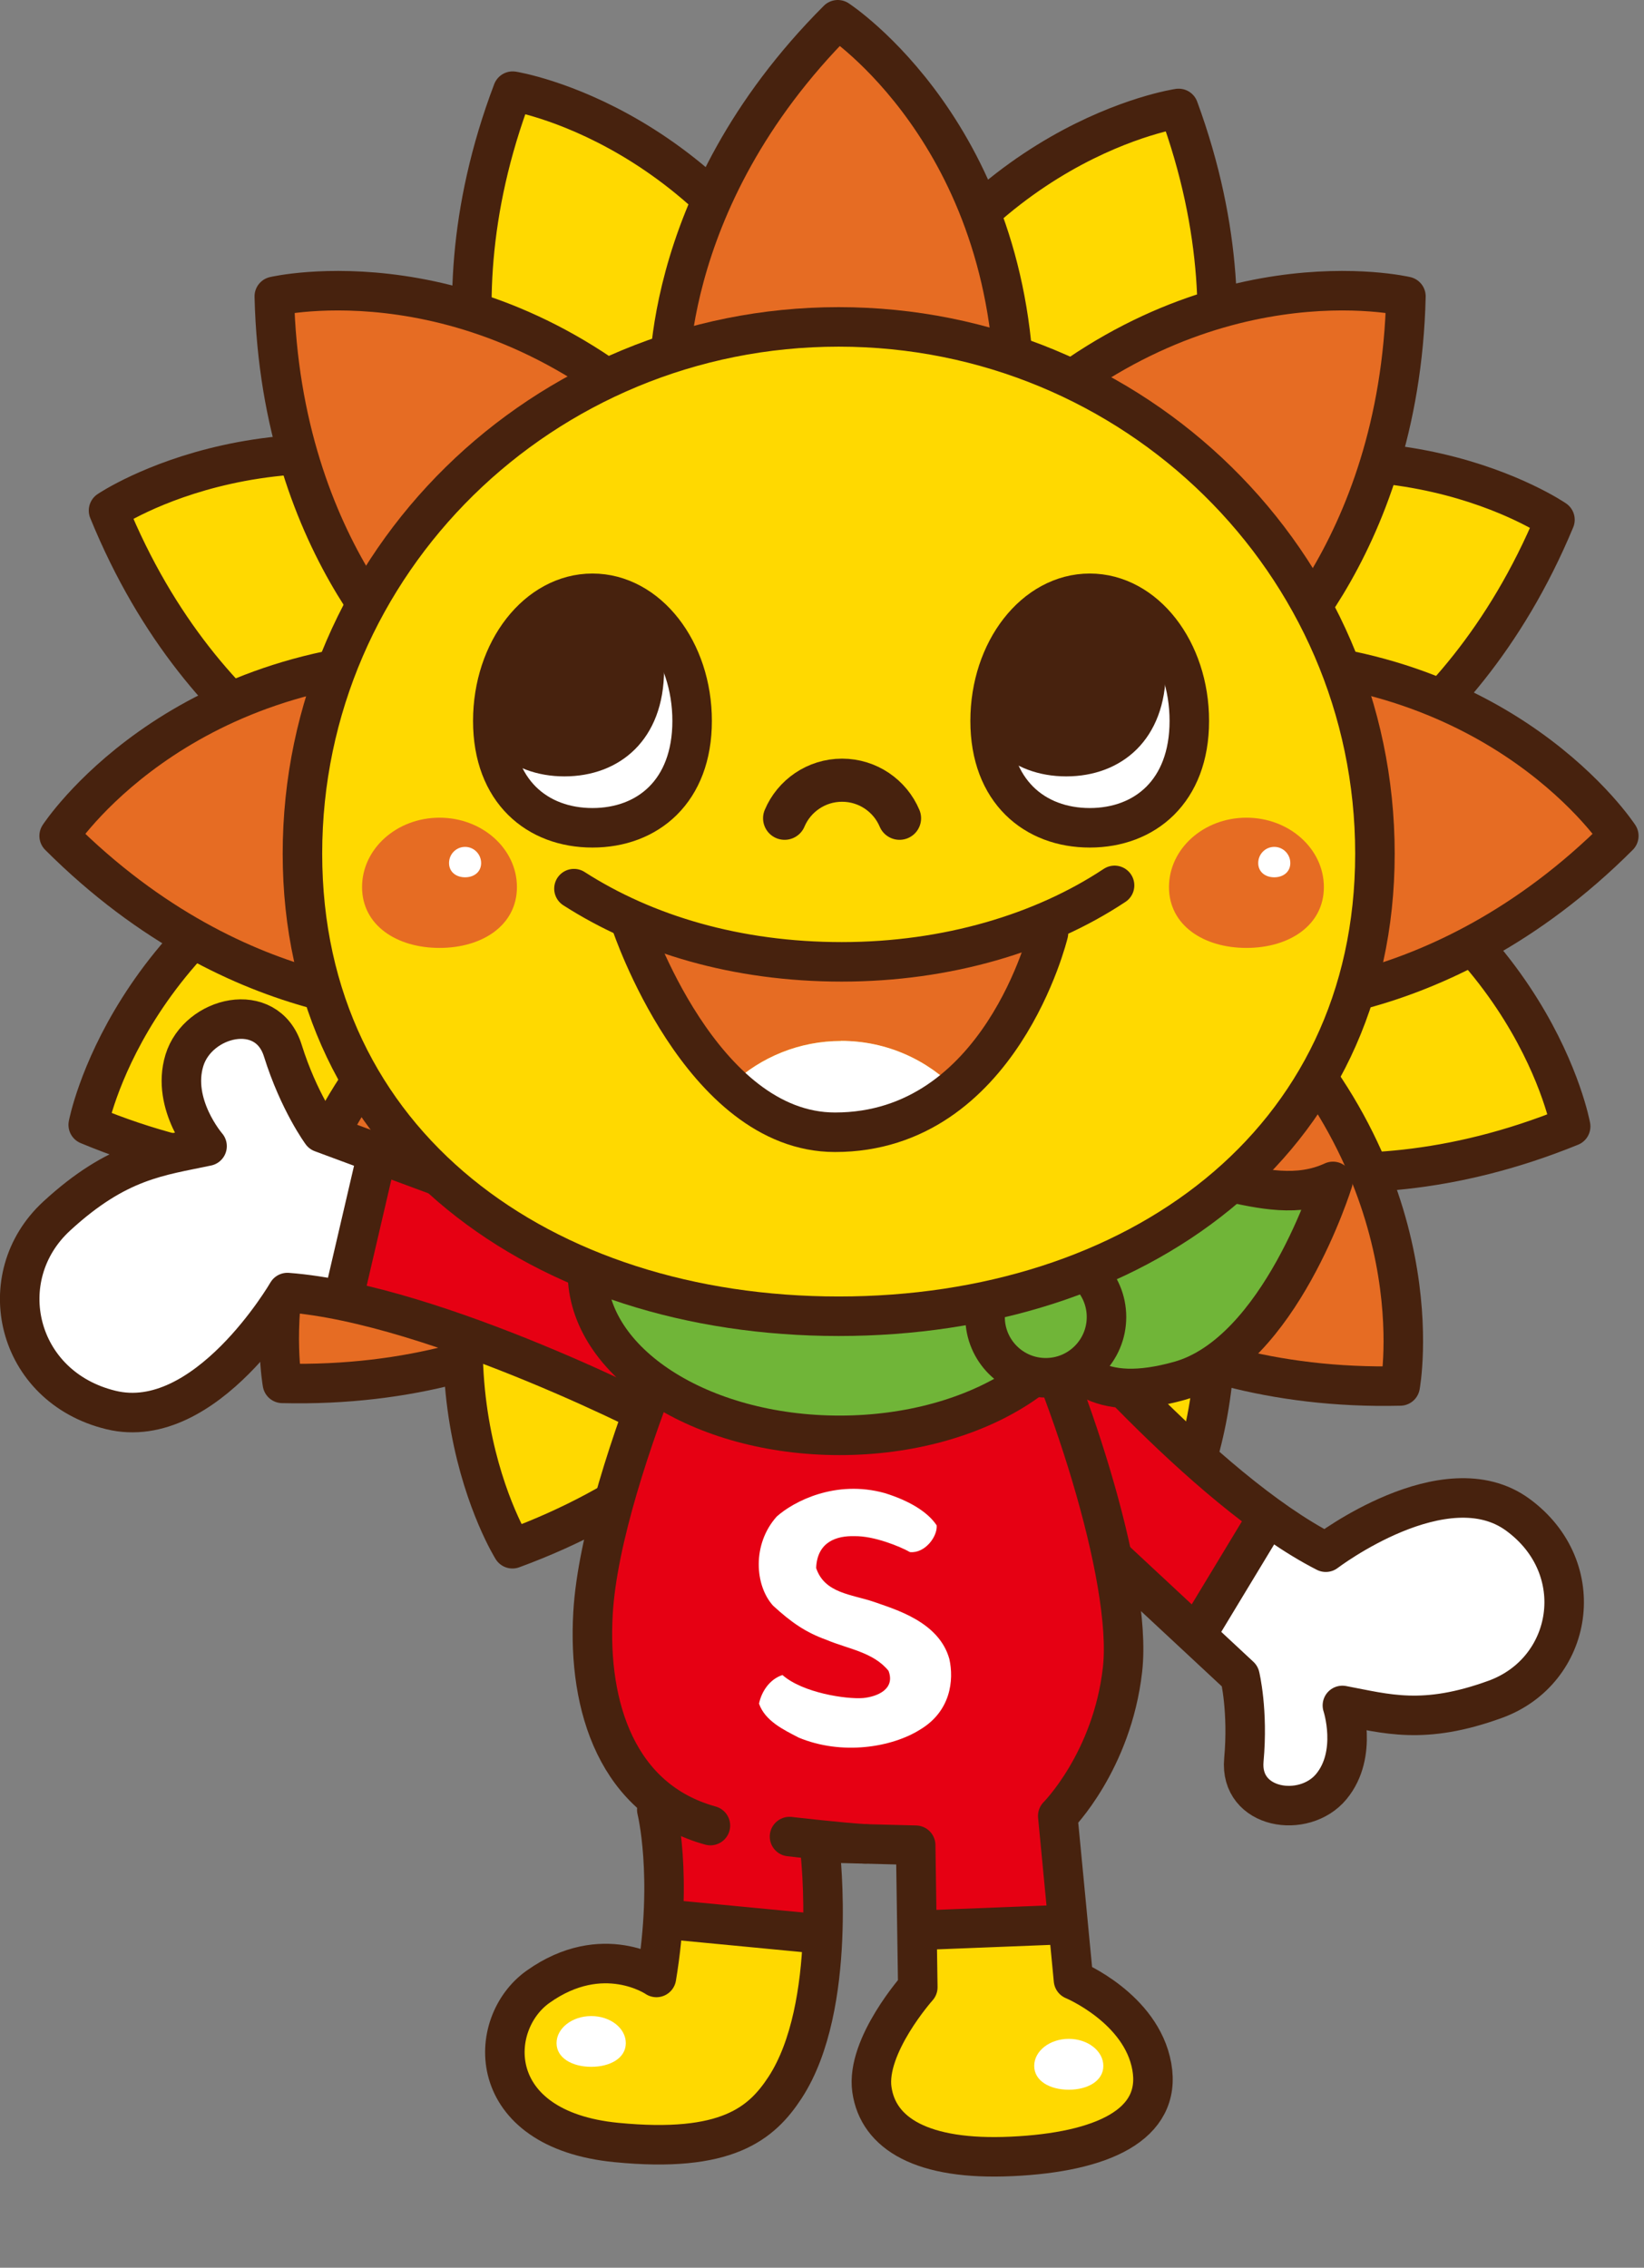 <svg width="124" height="171" viewBox="0 0 124 171" fill="none" xmlns="http://www.w3.org/2000/svg">
<rect x="0" y="0" width="124" height="171" fill="#808080" stroke="none"/>
<g clip-path="url(#clip0_53_25976)">
<path d="M37.645 85.802C37.645 85.802 24.719 92.337 6.654 84.82C6.654 84.82 9.6 69.185 28.367 61.448L37.653 85.802H37.645Z" fill="#FFD900" stroke="#47220E" stroke-width="2.98" stroke-linecap="round" stroke-linejoin="round"/>
<path d="M95.994 61.736C95.994 61.736 109.767 57.258 117.284 39.193C117.284 39.193 104.171 30.186 85.404 37.923L95.994 61.736Z" fill="#FFD900" stroke="#47220E" stroke-width="2.98" stroke-linecap="round" stroke-linejoin="round"/>
<path d="M50.546 94.004C50.546 94.004 40.862 104.78 21.299 104.315C21.299 104.315 18.378 88.671 33.065 74.662L50.537 94.004H50.546Z" fill="#E66C23" stroke="#47220E" stroke-width="2.98" stroke-linecap="round" stroke-linejoin="round"/>
<path d="M38.669 37.881C38.669 37.881 31.736 25.167 38.669 6.874C38.669 6.874 54.389 9.329 62.71 27.842L38.661 37.881H38.669Z" fill="#FFD900" stroke="#47220E" stroke-width="2.98" stroke-linecap="round" stroke-linejoin="round"/>
<path d="M64.557 95.444C64.557 95.444 69.466 109.072 87.759 116.014C87.759 116.014 96.351 102.622 88.03 84.117L64.557 95.452V95.444Z" fill="#FFD900" stroke="#47220E" stroke-width="2.98" stroke-linecap="round" stroke-linejoin="round"/>
<path d="M29.306 61.202C29.306 61.202 15.567 56.623 8.186 38.499C8.186 38.499 21.366 29.585 40.073 37.466L29.314 61.202H29.306Z" fill="#FFD900" stroke="#47220E" stroke-width="2.98" stroke-linecap="round" stroke-linejoin="round"/>
<path d="M87.469 85.692C87.469 85.692 100.344 92.32 118.468 84.938C118.468 84.938 115.64 69.287 96.933 61.406L87.469 85.692Z" fill="#FFD900" stroke="#47220E" stroke-width="2.98" stroke-linecap="round" stroke-linejoin="round"/>
<path d="M62.075 96.468C62.075 96.468 57.021 110.037 38.652 116.784C38.652 116.784 30.204 103.308 38.728 84.879L62.075 96.459V96.468Z" fill="#FFD900" stroke="#47220E" stroke-width="2.98" stroke-linecap="round" stroke-linejoin="round"/>
<path d="M88.579 39.185C88.579 39.185 95.647 26.546 88.9 8.177C88.9 8.177 73.155 10.463 64.631 28.883L88.57 39.185H88.579Z" fill="#FFD900" stroke="#47220E" stroke-width="2.98" stroke-linecap="round" stroke-linejoin="round"/>
<path d="M50.468 29.763C50.468 29.763 49.359 15.322 63.191 1.49C63.191 1.49 76.524 10.175 76.524 30.474L50.468 29.772V29.763Z" fill="#E66C23" stroke="#47220E" stroke-width="2.98" stroke-linecap="round" stroke-linejoin="round"/>
<path d="M50.468 92.879C50.468 92.879 49.359 107.32 63.191 121.152C63.191 121.152 76.524 112.467 76.524 92.168L50.468 92.879Z" fill="#E66C23" stroke="#47220E" stroke-width="2.98" stroke-linecap="round" stroke-linejoin="round"/>
<path d="M32.734 75.754C32.734 75.754 18.293 76.863 4.461 63.031C4.461 63.031 13.146 49.698 33.445 49.698L32.743 75.754H32.734Z" fill="#E66C23" stroke="#47220E" stroke-width="2.98" stroke-linecap="round" stroke-linejoin="round"/>
<path d="M93.826 75.754C93.826 75.754 108.268 76.863 122.1 63.031C122.1 63.031 113.414 49.698 93.115 49.698L93.826 75.754Z" fill="#E66C23" stroke="#47220E" stroke-width="2.98" stroke-linecap="round" stroke-linejoin="round"/>
<path d="M76.371 94.199C76.371 94.199 86.055 104.975 105.609 104.51C105.609 104.51 108.53 88.866 93.843 74.857L76.371 94.199Z" fill="#E66C23" stroke="#47220E" stroke-width="2.98" stroke-linecap="round" stroke-linejoin="round"/>
<path d="M32.363 51.07C32.363 51.07 21.147 41.902 20.689 22.348C20.689 22.348 36.172 18.699 50.859 32.709L32.363 51.07Z" fill="#E66C23" stroke="#47220E" stroke-width="2.98" stroke-linecap="round" stroke-linejoin="round"/>
<path d="M81.452 115.074L93.785 126.4C93.785 126.4 93.193 133.257 94.192 134.578C95.19 135.89 98.314 137.532 99.939 135.238C101.556 132.935 101.488 128.61 101.488 128.61C101.488 128.61 111.113 130.142 114.101 127.23C117.09 124.327 118.723 121.237 117.123 117.986C115.523 114.736 112.391 111.764 107.685 113.322C102.978 114.879 99.939 117.343 99.939 117.343C99.939 117.343 84.618 103.265 79.014 99.143L81.443 115.074H81.452Z" fill="#E60013"/>
<path d="M90.703 123.387L96.138 114.329L100.116 117.021C100.116 117.021 108.099 111.4 112.018 113.364C115.946 115.336 118.147 117.233 117.817 121.321C117.487 125.41 115.836 127.408 112.839 127.941C109.843 128.474 101.538 129.092 101.538 129.092C101.538 129.092 102.249 135.128 98.144 135.433C94.038 135.737 94.292 134.806 93.861 132.698C93.429 130.591 93.725 126.951 93.725 126.951L90.703 123.387Z" fill="white"/>
<path d="M78.811 98.034C78.963 98.347 90.755 112.34 99.999 117.046C99.999 117.046 108.997 110.19 114.491 114.228C119.985 118.257 118.664 125.994 112.789 128.136C107.346 130.117 104.561 129.219 101.251 128.601C101.251 128.601 102.462 132.25 100.413 134.722C98.365 137.193 93.481 136.431 93.819 132.715C94.158 128.999 93.523 126.4 93.523 126.4L82.256 115.912" stroke="#47220E" stroke-width="2.98" stroke-linecap="round" stroke-linejoin="round"/>
<path d="M90.484 122.87L95.343 114.837" stroke="#47220E" stroke-width="2.98" stroke-linecap="round" stroke-linejoin="round"/>
<path d="M51.442 108.082C51.442 108.082 28.984 97.263 21.933 97.611C21.933 97.611 16.38 106.177 10.573 106.279C4.774 106.38 3.208 103.511 1.93 99.922C0.643 96.324 5.316 87.029 15.136 86.42C15.136 86.42 12.503 82.145 13.815 80.037C15.119 77.929 19.681 75.855 20.943 78.056C22.204 80.257 24.134 85.65 24.134 85.65C24.134 85.65 44.111 91.363 51.281 94.496L51.451 108.082H51.442Z" fill="#E60013"/>
<path d="M28.45 87.088L26.038 98.025L21.932 97.619C21.932 97.619 16.303 105.381 12.054 105.915C7.804 106.448 4.122 104.484 2.217 101.648C0.313 98.813 1.811 92.735 5.197 90.542C8.583 88.35 15.854 85.429 15.888 85.776C15.922 86.124 13.069 80.528 14.508 78.818C15.947 77.108 19.825 76.084 20.637 78.446C21.45 80.807 23.651 85.472 23.651 85.472L28.459 87.097L28.45 87.088Z" fill="white"/>
<path d="M50.782 107.65C50.502 107.396 32.886 98.313 21.679 97.467C21.679 97.467 15.533 108.073 8.363 106.321C1.193 104.577 -0.711 96.29 4.274 91.702C8.888 87.453 12.054 87.19 15.618 86.428C15.618 86.428 12.892 83.288 13.908 79.961C14.924 76.634 20.13 75.365 21.332 79.225C22.542 83.085 24.261 85.412 24.261 85.412L39.895 91.203" stroke="#47220E" stroke-width="2.98" stroke-linecap="round" stroke-linejoin="round"/>
<path d="M28.349 87.41L25.979 97.585" stroke="#47220E" stroke-width="2.98" stroke-linecap="round" stroke-linejoin="round"/>
<path d="M51.671 92.887C51.087 93.471 44.221 114.862 44.95 124.275C45.593 132.622 48.683 135.331 49.842 135.915C49.842 135.915 50.57 144.956 49.114 149.484C49.114 149.484 39.337 148.172 38.753 152.109C38.169 156.045 40.201 161.683 48.818 161.733C57.435 161.793 60.804 156.925 61.803 152.54C62.794 148.164 62.972 138.387 62.972 138.387L69.1 138.243L69.388 148.892C69.388 148.892 64.013 156.13 66.036 158.957C68.059 161.784 73.968 162.724 77.489 162.597C84.905 162.326 86.894 157.501 86.894 156.036C86.894 154.572 81.061 148.596 81.061 148.596L79.309 136.634C79.309 136.634 85.463 129.617 84.71 119.713C84.227 113.432 81.502 97.687 77.125 92.87H51.679L51.671 92.887Z" fill="#E60013"/>
<path d="M49.818 144.769L62.6 145.777C62.6 145.777 61.965 157.035 56.911 159.558C51.858 162.081 43.325 161.005 39.829 158.356C36.341 155.706 36.942 151.381 39.228 150.534C41.513 149.696 49.572 148.85 49.572 148.85L49.809 144.761L49.818 144.769Z" fill="#FFD900"/>
<path d="M69.304 145.557L80.478 145.108L80.808 149.468C80.808 149.468 87.064 153.489 86.395 157.509C85.726 161.53 81.079 162.343 77.481 162.605C73.883 162.876 66.951 162.428 66.053 158.517C65.156 154.606 69.516 149.468 69.516 149.468L69.295 145.557H69.304Z" fill="#FFD900"/>
<path d="M60.221 131.014C59.129 130.447 57.707 129.778 57.25 128.466C57.428 127.585 58.029 126.629 59.019 126.307C60.543 127.653 63.827 128.144 65.105 128.043C66.163 127.941 67.543 127.374 67.019 125.994C65.884 124.58 63.937 124.335 62.346 123.658C60.754 123.09 59.654 122.312 58.308 121.076C56.928 119.552 56.717 116.437 58.587 114.355C59.857 113.22 63.014 111.561 66.722 112.585C68.559 113.152 69.973 113.999 70.65 115.023C70.718 115.87 69.761 117.148 68.635 117.038C67.89 116.615 65.91 115.802 64.428 115.836C63.158 115.802 61.635 116.225 61.559 118.24C62.193 120.153 64.25 120.221 65.91 120.788C67.501 121.355 70.828 122.278 71.607 125.105C71.962 126.697 71.708 129.033 69.414 130.413C67.289 131.759 63.505 132.394 60.213 131.014H60.221Z" fill="white"/>
<path d="M54.997 91.033C54.997 91.033 45.372 110.588 44.729 121.635C44.314 128.762 46.599 135.729 53.583 137.659" stroke="#47220E" stroke-width="2.98" stroke-linecap="round" stroke-linejoin="round"/>
<path d="M62.768 138.979L69.066 139.14L69.226 149.849C69.226 149.849 65.29 154.259 65.764 157.569C66.238 160.879 69.548 162.927 76.32 162.605C83.092 162.292 87.663 160.244 86.876 155.833C86.089 151.423 80.968 149.298 80.968 149.298L79.782 136.931C79.782 136.931 83.879 132.834 84.667 125.901C85.454 118.968 80.341 103.689 76.405 96.282" stroke="#47220E" stroke-width="2.98" stroke-linecap="round" stroke-linejoin="round"/>
<path d="M49.538 136.465C49.538 136.465 50.791 141.46 49.512 149.112C49.512 149.112 45.474 146.336 40.582 149.815C36.662 152.6 36.468 160.574 46.482 161.556C54.828 162.377 57.444 160.117 59.213 157.416C63.209 151.296 61.863 139.614 61.863 139.614" stroke="#47220E" stroke-width="2.98" stroke-linecap="round" stroke-linejoin="round"/>
<path d="M59.551 138.489C59.551 138.489 63.504 138.946 65.248 139.039" stroke="#47220E" stroke-width="2.98" stroke-linecap="round" stroke-linejoin="round"/>
<path d="M50.748 144.77L61.355 145.785" stroke="#47220E" stroke-width="2.98" stroke-linecap="round" stroke-linejoin="round"/>
<path d="M69.303 145.557L80.477 145.116" stroke="#47220E" stroke-width="2.98" stroke-linecap="round" stroke-linejoin="round"/>
<path d="M94.369 51.07C94.369 51.07 105.585 41.902 106.043 22.348C106.043 22.348 90.56 18.699 75.873 32.709L94.369 51.07Z" fill="#E66C23" stroke="#47220E" stroke-width="2.98" stroke-linecap="round" stroke-linejoin="round"/>
<path d="M83.22 155.783C83.22 156.908 82.052 157.577 80.613 157.577C79.174 157.577 78.006 156.908 78.006 155.783C78.006 154.657 79.174 153.742 80.613 153.742C82.052 153.742 83.22 154.657 83.22 155.783Z" fill="white"/>
<path d="M47.202 154.064C47.202 155.19 46.033 155.85 44.594 155.85C43.155 155.85 41.978 155.182 41.978 154.064C41.978 152.947 43.147 152.024 44.594 152.024C46.042 152.024 47.202 152.938 47.202 154.064Z" fill="white"/>
<path d="M78.877 99.312C78.877 99.312 79.029 91.423 83.939 89.188C89.695 86.564 95.248 91.524 100.539 89.086C100.539 89.086 96.543 102.021 88.942 104.129C82.889 105.813 80.325 103.646 78.877 99.304V99.312Z" fill="#70B538" stroke="#47220E" stroke-width="2.98" stroke-linecap="round" stroke-linejoin="round"/>
<path d="M63.328 108.234C73.833 108.234 82.349 102.731 82.349 95.943C82.349 89.155 73.833 83.652 63.328 83.652C52.823 83.652 44.307 89.155 44.307 95.943C44.307 102.731 52.823 108.234 63.328 108.234Z" fill="#70B538" stroke="#47220E" stroke-width="2.98" stroke-linecap="round" stroke-linejoin="round"/>
<path d="M83.458 99.312C83.458 101.843 81.409 103.892 78.878 103.892C76.347 103.892 74.299 101.843 74.299 99.312C74.299 96.781 76.347 94.732 78.878 94.732C81.409 94.732 83.458 96.781 83.458 99.312Z" fill="#70B538" stroke="#47220E" stroke-width="2.98" stroke-linecap="round" stroke-linejoin="round"/>
<path d="M103.705 64.368C103.705 86.301 85.598 99.253 63.259 99.253C40.919 99.253 22.812 86.301 22.812 64.368C22.812 42.435 40.928 24.65 63.259 24.65C85.589 24.65 103.705 42.435 103.705 64.368Z" fill="#FFD900" stroke="#47220E" stroke-width="2.98" stroke-linecap="round" stroke-linejoin="round"/>
<path d="M99.854 66.891C99.854 69.777 97.238 71.479 94.013 71.479C90.788 71.479 88.172 69.777 88.172 66.891C88.172 64.004 90.788 61.659 94.013 61.659C97.238 61.659 99.854 64.004 99.854 66.891Z" fill="#E66C23"/>
<path d="M97.323 65.079C97.323 65.757 96.782 66.154 96.113 66.154C95.444 66.154 94.902 65.757 94.902 65.079C94.902 64.402 95.444 63.86 96.113 63.86C96.782 63.86 97.323 64.411 97.323 65.079Z" fill="white"/>
<path d="M38.99 66.891C38.99 69.777 36.375 71.479 33.15 71.479C29.924 71.479 27.309 69.777 27.309 66.891C27.309 64.004 29.924 61.659 33.15 61.659C36.375 61.659 38.99 64.004 38.99 66.891Z" fill="#E66C23"/>
<path d="M36.29 65.079C36.29 65.757 35.748 66.154 35.08 66.154C34.411 66.154 33.869 65.757 33.869 65.079C33.869 64.402 34.411 63.86 35.08 63.86C35.748 63.86 36.29 64.411 36.29 65.079Z" fill="white"/>
<path d="M52.204 54.363C52.204 59.679 48.843 62.421 44.687 62.421C40.531 62.421 37.17 59.679 37.17 54.363C37.17 49.047 40.531 44.738 44.687 44.738C48.843 44.738 52.204 49.047 52.204 54.363Z" fill="white" stroke="#47220E" stroke-width="2.98" stroke-linecap="round" stroke-linejoin="round"/>
<path d="M50.088 50.486C50.088 49.351 49.927 48.259 49.648 47.252C48.311 45.703 46.55 44.746 44.603 44.746C40.455 44.746 37.086 49.055 37.086 54.371C37.086 55.158 37.171 55.878 37.306 56.547C38.66 57.867 40.523 58.544 42.571 58.544C46.719 58.544 50.088 55.802 50.088 50.486Z" fill="#47220E"/>
<path d="M89.705 54.363C89.705 59.679 86.344 62.421 82.197 62.421C78.049 62.421 74.68 59.679 74.68 54.363C74.68 49.047 78.04 44.738 82.197 44.738C86.353 44.738 89.705 49.047 89.705 54.363Z" fill="white" stroke="#47220E" stroke-width="2.98" stroke-linecap="round" stroke-linejoin="round"/>
<path d="M87.936 50.486C87.936 49.351 87.775 48.259 87.487 47.252C86.15 45.703 84.389 44.746 82.442 44.746C78.294 44.746 74.934 49.055 74.934 54.371C74.934 55.158 75.018 55.878 75.154 56.547C76.508 57.867 78.37 58.544 80.419 58.544C84.567 58.544 87.936 55.802 87.936 50.486Z" fill="#47220E"/>
<path d="M59.18 61.702C59.891 60.017 61.567 58.832 63.514 58.832C65.461 58.832 67.137 60.017 67.848 61.702" stroke="#47220E" stroke-width="3.251" stroke-linecap="round" stroke-linejoin="round"/>
<path d="M79.445 70.362L79.513 69.413C74.95 71.386 69.592 72.529 63.861 72.529C58.13 72.529 52.535 71.335 47.904 69.278L47.964 69.634C47.964 69.634 50.435 77.049 55.26 81.696C57.411 79.707 60.289 78.496 63.455 78.496C66.891 78.496 69.99 79.936 72.191 82.238C77.642 77.836 79.445 70.362 79.445 70.362Z" fill="#E66C23"/>
<path d="M63.446 78.497C60.28 78.497 57.41 79.716 55.252 81.696C57.461 83.821 60.153 85.37 63.336 85.37C67.01 85.37 69.913 84.067 72.182 82.23C69.981 79.927 66.883 78.488 63.446 78.488V78.497Z" fill="white"/>
<path d="M84.067 66.764C78.666 70.345 71.437 72.529 63.489 72.529C55.54 72.529 48.649 70.446 43.291 67.009" stroke="#47220E" stroke-width="2.98" stroke-linecap="round" stroke-linejoin="round"/>
<path d="M47.6 69.633C47.6 69.633 52.848 85.379 62.981 85.379C75.467 85.379 79.081 70.362 79.081 70.362" stroke="#47220E" stroke-width="2.98" stroke-linecap="round" stroke-linejoin="round"/>
</g>
<defs>
<clipPath id="clip0_53_25976">
<rect width="123.59" height="170.266" fill="white"/>
</clipPath>
</defs>
</svg>
